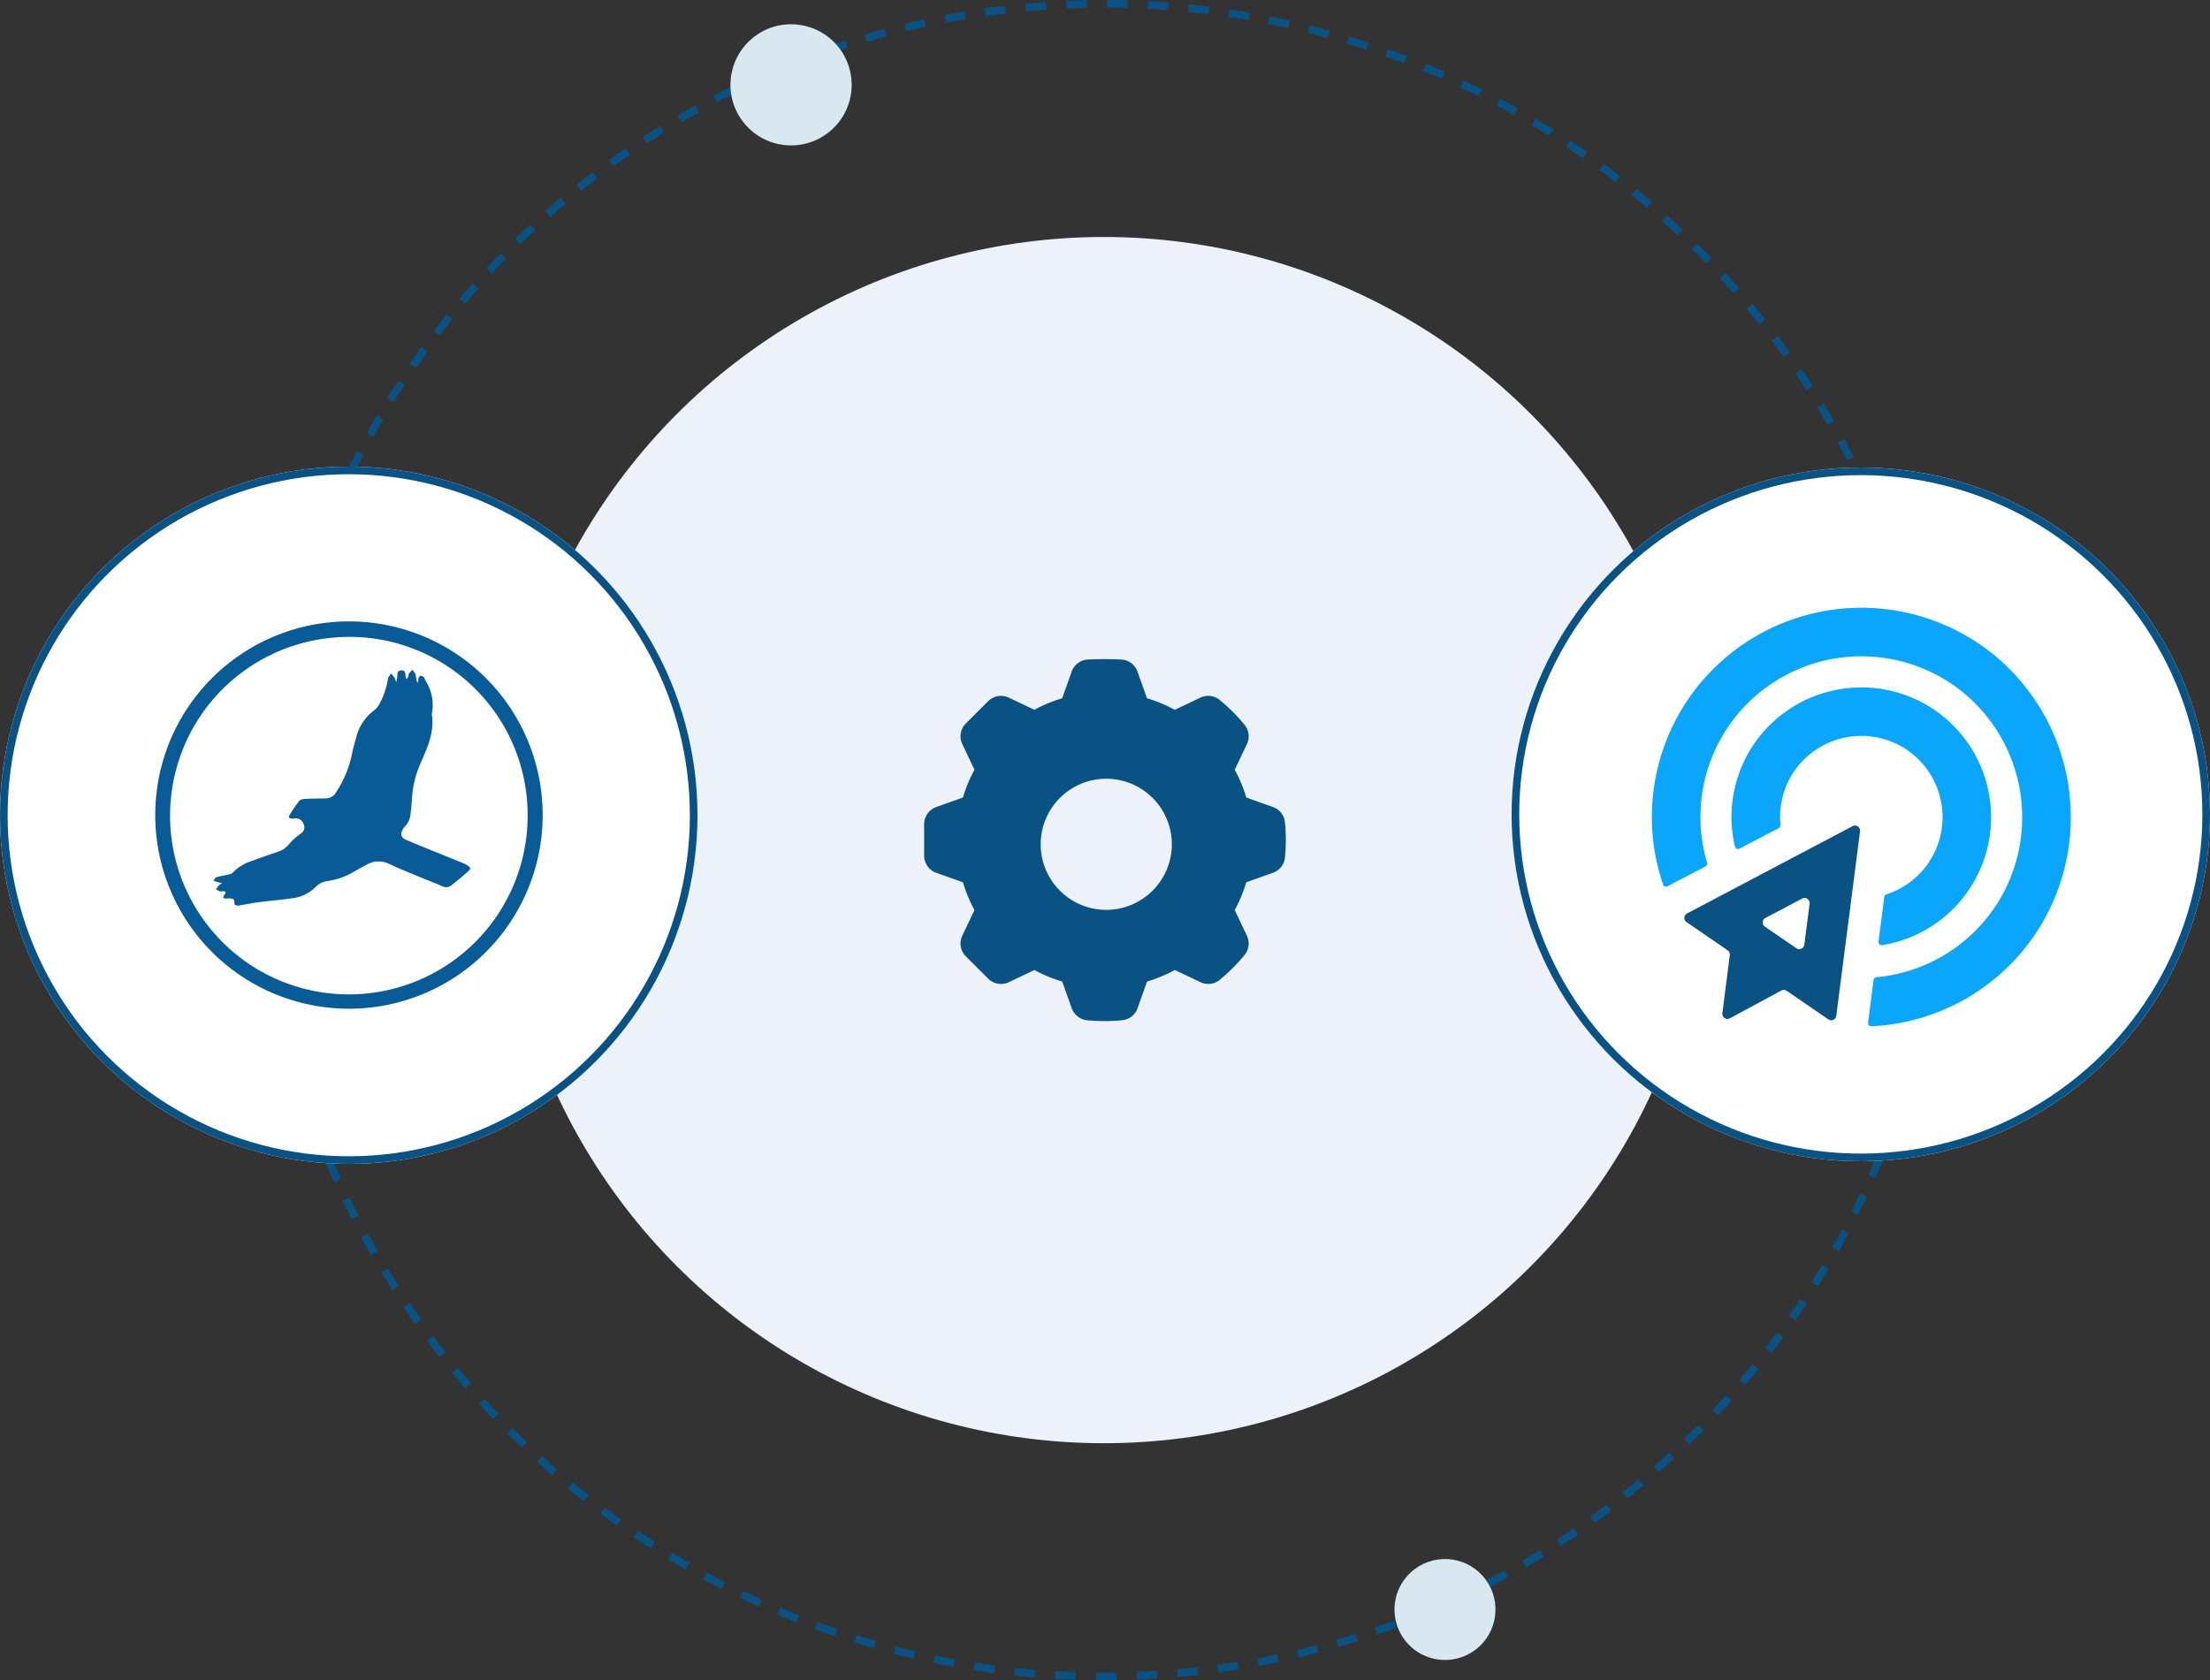 <svg xmlns="http://www.w3.org/2000/svg" width="434.078" height="330.114" viewBox="0 0 434.078 330.114">
  <rect x="0" y="0" width="434.078" height="330.114" fill="#333333" stroke="none"/>
  <g id="Group_2888" data-name="Group 2888" transform="translate(-219.961 -697.943)">
    <ellipse id="Ellipse_177" data-name="Ellipse 177" cx="118.496" cy="118.496" rx="118.496" ry="118.496" transform="translate(318.276 744.504)" fill="#edf2fa"/>
    <g id="Ellipse_176" data-name="Ellipse 176" transform="translate(271.254 697.943)" fill="none" stroke="#095283" stroke-width="1.5" stroke-dasharray="4">
      <ellipse cx="165.518" cy="165.056" rx="165.518" ry="165.056" stroke="none"/>
      <ellipse cx="165.518" cy="165.056" rx="164.768" ry="164.306" fill="none"/>
    </g>
    <ellipse id="Ellipse_180" data-name="Ellipse 180" cx="9.919" cy="9.919" rx="9.919" ry="9.919" transform="translate(505.729 1000.275) rotate(53)" fill="#d9e7f0"/>
    <ellipse id="Ellipse_183" data-name="Ellipse 183" cx="11.902" cy="11.902" rx="11.902" ry="11.902" transform="translate(377.681 697.943) rotate(53)" fill="#d9e7f0"/>
    <g id="Group_1816" data-name="Group 1816" transform="translate(219.961 789.618)">
      <g id="Group_1605" data-name="Group 1605" transform="translate(296.899 0.176)">
        <g id="Ellipse_171" data-name="Ellipse 171" transform="translate(0)" fill="#fff" stroke="#095283" stroke-width="1.5">
          <ellipse cx="68.59" cy="68.15" rx="68.59" ry="68.15" stroke="none"/>
          <ellipse cx="68.59" cy="68.15" rx="67.84" ry="67.4" fill="none"/>
        </g>
        <g id="Group_1556" data-name="Group 1556" transform="translate(27.557 27.548)">
          <g id="Group_883" data-name="Group 883" transform="translate(0 0)">
            <path id="Path_992" data-name="Path 992" d="M-800.841-165.34l-32.519,17.155a.992.992,0,0,0-.417,1.34,1,1,0,0,0,.32.359l8.075,5.54a1,1,0,0,1,.425.947l-1.46,11.407a1,1,0,0,0,.879,1.117,1,1,0,0,0,.6-.114l10.108-5.451a1.013,1.013,0,0,1,1.052.057l8.169,5.6a1,1,0,0,0,1.4-.255,1,1,0,0,0,.169-.436l4.669-36.261a1.006,1.006,0,0,0-.879-1.117A1.009,1.009,0,0,0-800.841-165.34Zm-11.047,23.981-6.178-4.237a.991.991,0,0,1-.264-1.377,1,1,0,0,1,.361-.321l7.213-3.805a1.006,1.006,0,0,1,1.361.409,1.006,1.006,0,0,1,.112.6l-1.037,8.043a1,1,0,0,1-1.13.861A1,1,0,0,1-811.888-141.359Z" transform="translate(840.259 208.256)" fill="#095283" stroke="rgba(0,0,0,0)" stroke-width="1"/>
            <g id="Group_882" data-name="Group 882">
              <path id="Path_1893" data-name="Path 1893" d="M-776.714-224.6a41.2,41.2,0,0,0-59.991,8.164,41.122,41.122,0,0,0-5.2,36.783.629.629,0,0,0,.886.351l7.465-3.9a.619.619,0,0,0,.305-.727,31.56,31.56,0,0,1,4.371-27.044,31.652,31.652,0,0,1,45.971-6.362,31.716,31.716,0,0,1,6.836,41.105,31.526,31.526,0,0,1-23.922,14.793.618.618,0,0,0-.559.536l-1.083,8.4a.627.627,0,0,0,.648.708,41.1,41.1,0,0,0,33.357-19.951A41.245,41.245,0,0,0-776.714-224.6Z" transform="translate(844.094 234.031)" fill="#0aa6fb" stroke="rgba(0,0,0,0)" stroke-width="1"/>
              <path id="Path_1894" data-name="Path 1894" d="M-772.63-168.861a25.533,25.533,0,0,0-7.888-36.525,25.579,25.579,0,0,0-32.462,5.406,25.438,25.438,0,0,0-5.385,22.31.626.626,0,0,0,.9.4l7.718-4.035a.62.62,0,0,0,.327-.614,15.9,15.9,0,0,1,3.812-12,16,16,0,0,1,19.64-3.594,15.981,15.981,0,0,1,5.514,23.188,15.863,15.863,0,0,1-8.148,6.03.621.621,0,0,0-.429.51L-790.165-159a.626.626,0,0,0,.713.7A25.421,25.421,0,0,0-772.63-168.861Z" transform="translate(834.676 224.602)" fill="#0aa6fb" stroke="rgba(0,0,0,0)" stroke-width="1"/>
            </g>
          </g>
        </g>
      </g>
    </g>
    <path id="Path_2964" data-name="Path 2964" d="M70.376,32.4a2.809,2.809,0,0,0-1.859-2.383l-5.609-2A28.06,28.06,0,0,0,60.414,22l2.555-5.379a2.811,2.811,0,0,0-.367-2.994,34.938,34.938,0,0,0-4.771-4.769,2.81,2.81,0,0,0-2.992-.369l-5.381,2.557a27.861,27.861,0,0,0-6.016-2.494l-2-5.609a2.816,2.816,0,0,0-2.379-1.857,65.886,65.886,0,0,0-6.745,0,2.813,2.813,0,0,0-2.379,1.857l-2,5.609a27.959,27.959,0,0,0-6.018,2.494L16.547,8.489a2.816,2.816,0,0,0-3.195.552L8.966,13.428a2.807,2.807,0,0,0-.55,3.195L10.974,22A28,28,0,0,0,8.48,28.02l-5.611,2A2.812,2.812,0,0,0,1,32.664v6.205A2.815,2.815,0,0,0,2.868,41.52L8.48,43.514a28,28,0,0,0,2.494,6.016L8.416,54.911a2.81,2.81,0,0,0,.55,3.2l4.386,4.384a2.813,2.813,0,0,0,3.195.552l5.381-2.557a27.959,27.959,0,0,0,6.018,2.494l2,5.609a2.818,2.818,0,0,0,2.381,1.859c1.14.107,2.272.165,3.37.165s2.232-.058,3.372-.165a2.818,2.818,0,0,0,2.381-1.859l2-5.607a28.152,28.152,0,0,0,6.016-2.5l5.381,2.557a2.8,2.8,0,0,0,2.992-.367A35.065,35.065,0,0,0,62.6,57.906a2.811,2.811,0,0,0,.367-2.994l-2.555-5.379a28.06,28.06,0,0,0,2.494-6.018l5.609-1.994a2.815,2.815,0,0,0,1.859-2.385c.109-1.15.165-2.283.165-3.368S70.485,33.548,70.376,32.4ZM36.018,50.261A13.629,13.629,0,1,1,49.648,36.632,13.644,13.644,0,0,1,36.018,50.261Z" transform="translate(401.229 827.193)" fill="#095283" stroke="#095283" stroke-linecap="round" stroke-linejoin="round" stroke-width="1.5"/>
    <g id="Group_1621" data-name="Group 1621" transform="translate(-879.467 464.759)">
      <g id="Group_2887" data-name="Group 2887">
        <g id="Group_1615" data-name="Group 1615" transform="translate(1099.428 324.859)">
          <g id="Ellipse_171-2" data-name="Ellipse 171" transform="translate(0)" fill="#fff" stroke="#095283" stroke-width="1.5">
            <circle cx="68.5" cy="68.5" r="68.5" stroke="none"/>
            <circle cx="68.5" cy="68.5" r="67.75" fill="none"/>
          </g>
        </g>
        <g id="Group_1618" data-name="Group 1618" transform="translate(1129.837 355.269)">
          <g id="Group_1598" data-name="Group 1598">
            <path id="Path_2853" data-name="Path 2853" d="M76.181,38.1a38.05,38.05,0,1,1,0-.1v.1M38.086,3.053a35.116,35.116,0,1,0,35.14,35.485q0-.406,0-.813A35,35,0,0,0,38.086,3.044Z" transform="translate(0 0)" fill="#085b96"/>
            <path id="Path_2854" data-name="Path 2854" d="M66.857,28.53c.619,3.726-1.037,6.99-2.468,10.288a20.4,20.4,0,0,0-1.44,6.63c-.072.864-.115,1.738-.25,2.593A4.058,4.058,0,0,1,61.5,50.7a1.622,1.622,0,0,0-.278.408c-.615,1.042-.437,1.695.672,2.17,2.016.859,4.057,1.676,6.088,2.5,1.724.7,3.452,1.392,5.175,2.1a3.751,3.751,0,0,1,.653.355c.725.48.8.619.163,1.215-1.056.984-2.194,1.892-3.327,2.794a1.67,1.67,0,0,1-1.772.082c-3.442-1.44-6.933-2.751-10.308-4.321a4.682,4.682,0,0,0-4.484.11c-.84.437-1.666.907-2.492,1.378a14.23,14.23,0,0,1-5.353,1.872,3.941,3.941,0,0,0-2.242,1.181,7.69,7.69,0,0,1-4.863,2.208c-2.127.317-4.278.48-6.409.763-1.229.158-2.448.413-3.673.624-.451.077-.96,0-.96-.48.053-1.023-.619-.883-1.224-.917-.163,0-.331.043-.48.034-.48-.024-.619-.274-.317-.639.615-.754.187-.831-.48-.783a.857.857,0,0,1-.37,0c-.25-.11-.48-.259-.72-.389a3.946,3.946,0,0,1,.451-.677,4.959,4.959,0,0,1,.715-.523c-.307-.077-.619-.144-.922-.235s-.514-.187-.773-.278c.2-.235.365-.61.615-.682.706-.216,1.44-.288,2.17-.48.346-.077.8-.139.989-.374a8.619,8.619,0,0,1,3.889-2.362c1.656-.639,3.361-1.21,5.031-1.781a4.524,4.524,0,0,0,2.184-1.527,15.264,15.264,0,0,1,2.3-2.064,1.388,1.388,0,0,0,.542-1.82,1.6,1.6,0,0,0-1.752-1.128,3.384,3.384,0,0,1-.619.034c-.427-.034-.643-.307-.413-.672a26,26,0,0,1,1.959-2.847c.235-.283.831-.336,1.267-.36,1.282-.067,2.573-.072,3.841-.091a2.343,2.343,0,0,0,2.112-1.239,21.491,21.491,0,0,0,3.14-7.672c.2-1.138.615-2.237.864-3.361a9.581,9.581,0,0,1,3.447-5.036,3.4,3.4,0,0,0,.9-1,15.211,15.211,0,0,0,1.815-5.118v-.245c.2-.3.408-.591.61-.883a7.041,7.041,0,0,1,.715.9,3.877,3.877,0,0,1,.293.893c.067-.317.139-.634.206-.96v-.12c.029-.576-.062-1.263.773-1.311s.84.6.864,1.21a1.848,1.848,0,0,0,.187.523,2.412,2.412,0,0,0,.317-.456,4.736,4.736,0,0,1,.2-.711,4.766,4.766,0,0,1,.624-.663,3.483,3.483,0,0,1,.615.821,10.133,10.133,0,0,1,.187,1.224,1.725,1.725,0,0,0,.269.48,3.876,3.876,0,0,0,.125-.48,1.117,1.117,0,0,1,.034-.48c.067-.125.245-.418.384-.422a1.246,1.246,0,0,1,.624.264c.091.058.13.206.182.317a5.49,5.49,0,0,0,.264.562,8.7,8.7,0,0,1,1.138,6.395" transform="translate(-12.462 -10.32)" fill="#085b96"/>
          </g>
        </g>
      </g>
    </g>
  </g>
</svg>
